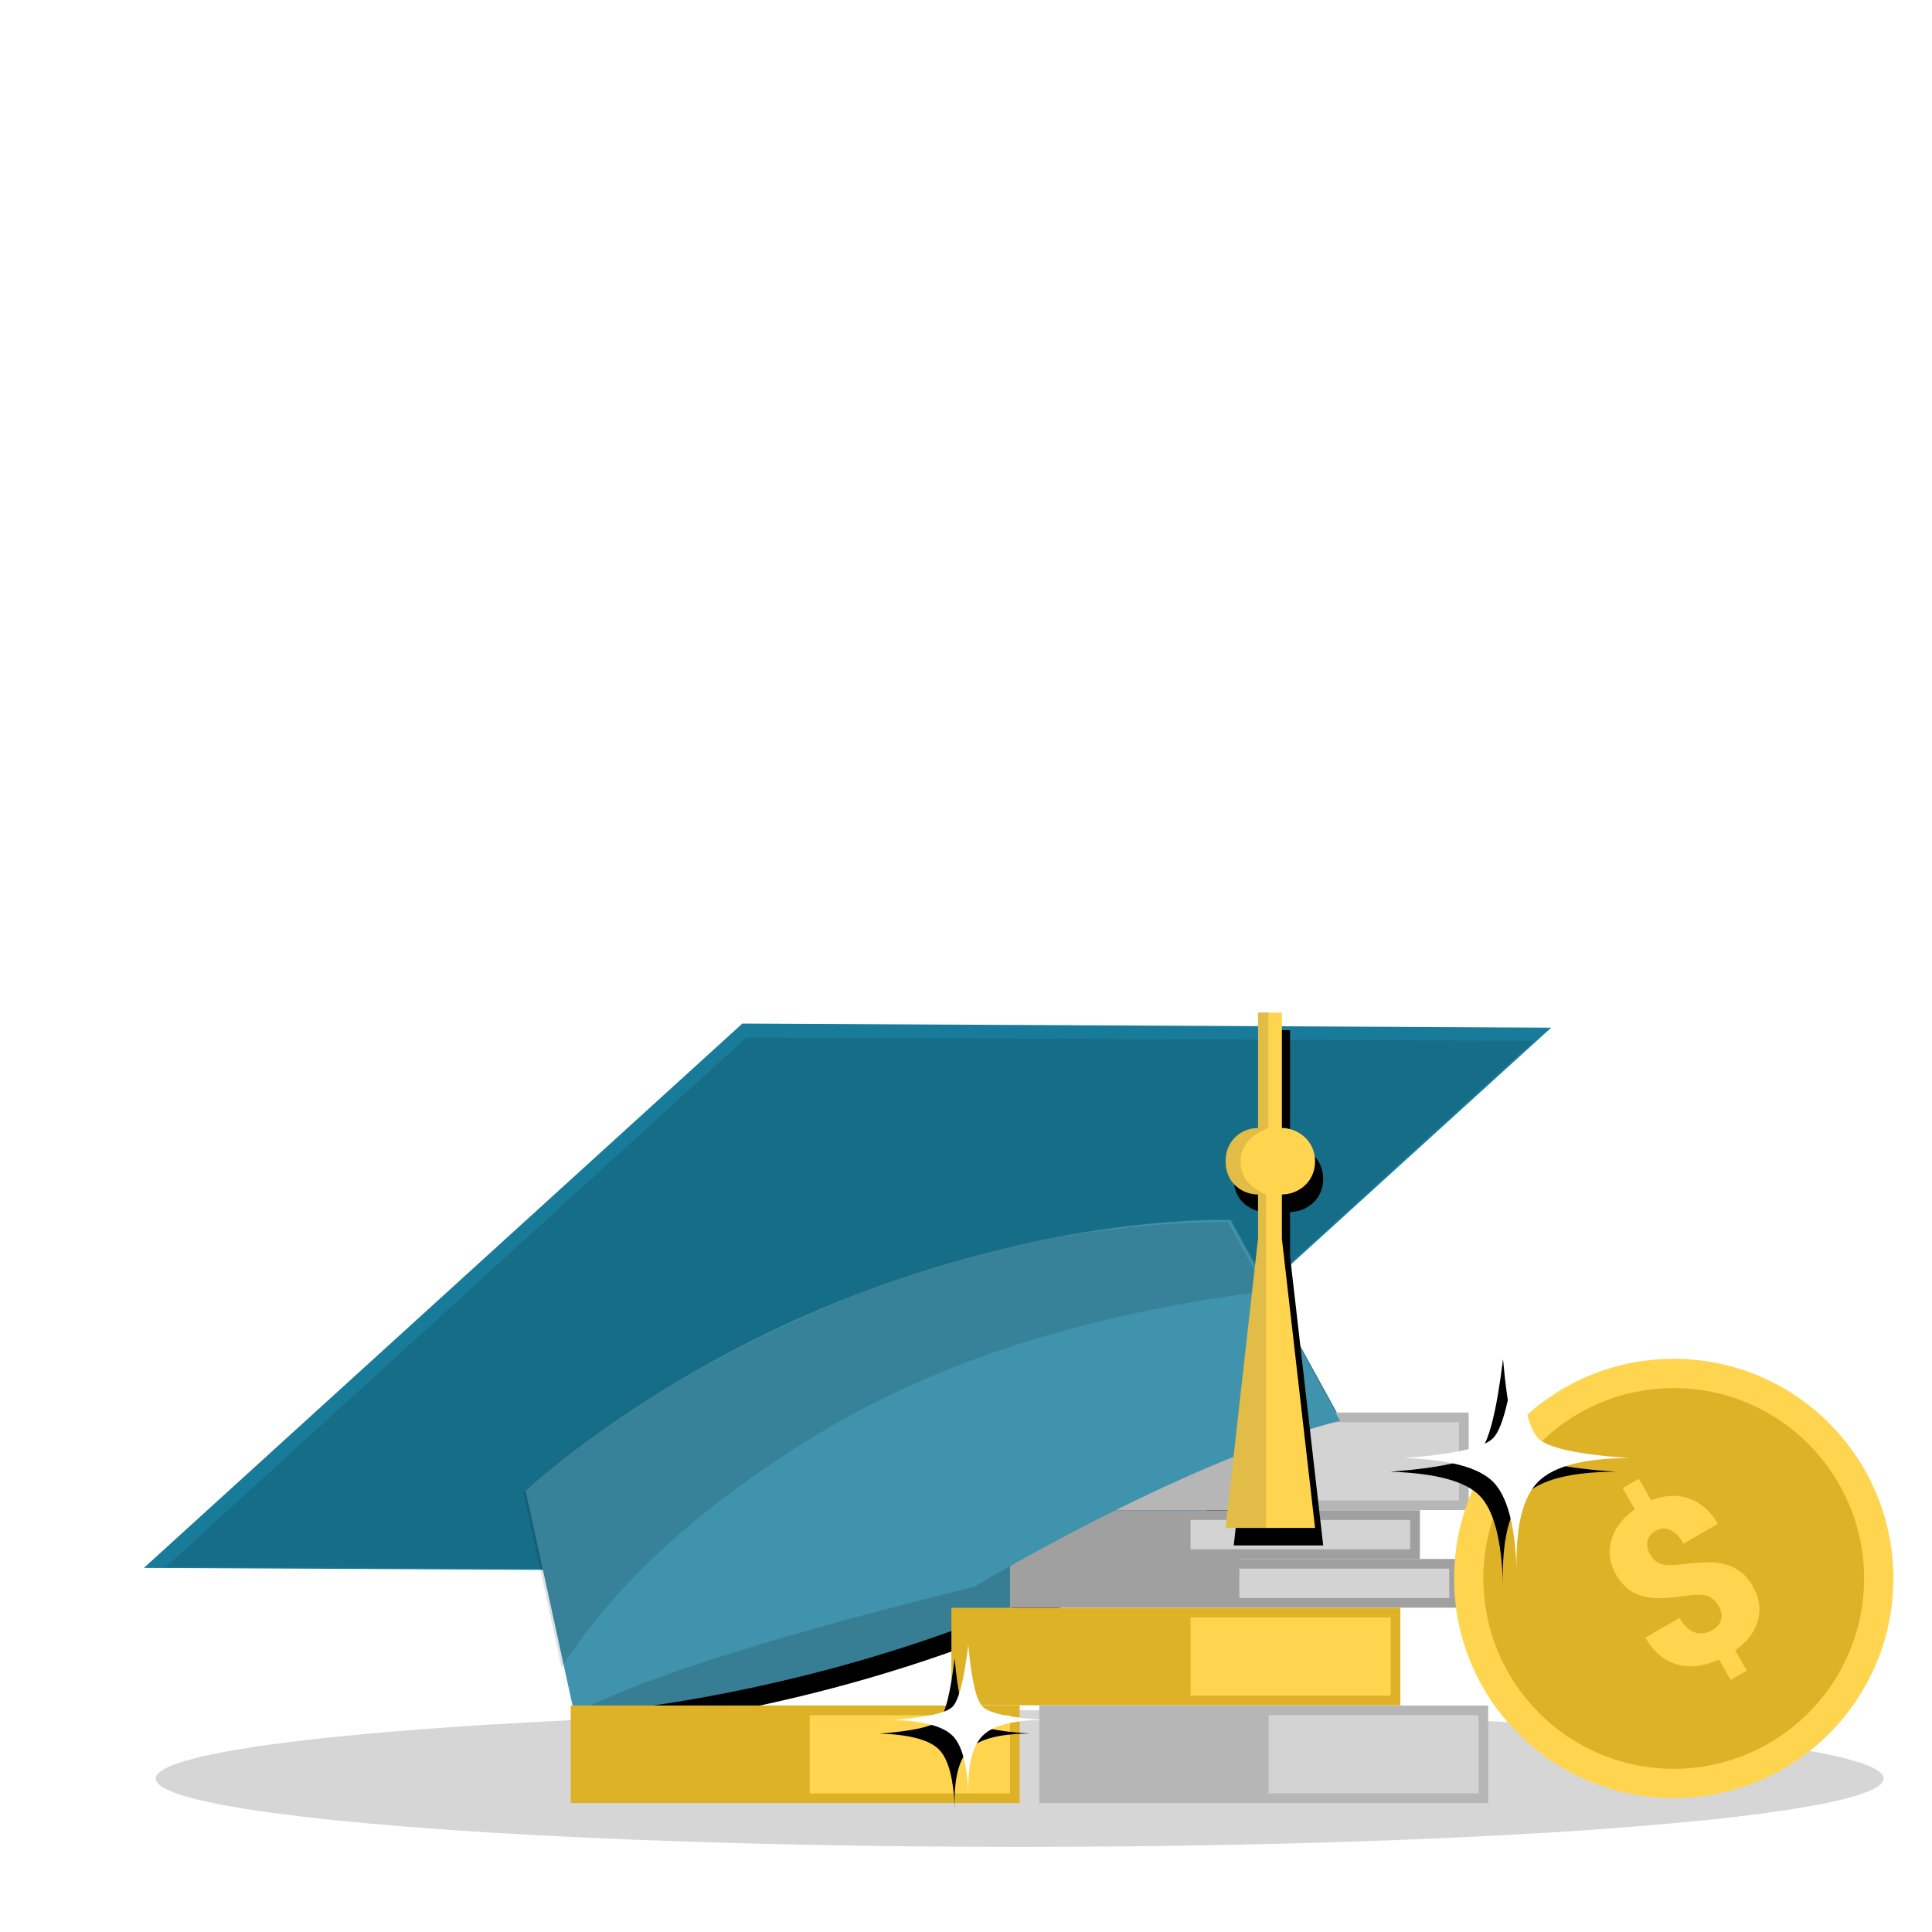 <?xml version="1.0" encoding="UTF-8"?>
<svg xmlns="http://www.w3.org/2000/svg" xmlns:xlink="http://www.w3.org/1999/xlink" width="200px" height="200px" viewBox="0 0 200 200" version="1.1">
  <title>more edu = more income supporting image</title>
  <defs>
    <path d="M130.113,61.59 C130.113,61.59 114.601,54.887 91.417,54.887 C68.234,54.887 52.005,61.59 52.005,61.59 L48.425,85.061 C48.425,85.061 67.045,90.985 90.868,90.985 C114.695,90.985 133.314,85.061 133.314,85.061 L130.113,61.59 Z" id="path-1"></path>
    <filter x="-8.2%" y="-13.9%" width="116.5%" height="138.8%" id="filter-2">
      <feOffset dx="0" dy="2" in="SourceAlpha" result="shadowOffsetOuter1"></feOffset>
      <feGaussianBlur stdDeviation="2" in="shadowOffsetOuter1" result="shadowBlurOuter1"></feGaussianBlur>
      <feColorMatrix values="0 0 0 0 0   0 0 0 0 0   0 0 0 0 0  0 0 0 0.12 0" type="matrix" in="shadowBlurOuter1"></feColorMatrix>
    </filter>
    <path d="M128.179,50.589 L130.113,46.442 C128.655,45.762 127.56,43.965 128.518,41.91 C129.476,39.855 131.565,39.523 133.022,40.203 L138.068,29.381 L140.306,30.424 L135.26,41.246 C136.666,41.902 137.854,43.802 136.911,45.824 C135.969,47.845 133.802,48.162 132.35,47.485 L130.416,51.633 L120.873,80.219 L112.479,76.305 L128.179,50.589 Z" id="path-3"></path>
    <filter x="-25.2%" y="-9.8%" width="150.3%" height="127.5%" id="filter-4">
      <feOffset dx="0" dy="2" in="SourceAlpha" result="shadowOffsetOuter1"></feOffset>
      <feGaussianBlur stdDeviation="2" in="shadowOffsetOuter1" result="shadowBlurOuter1"></feGaussianBlur>
      <feColorMatrix values="0 0 0 0 0   0 0 0 0 0   0 0 0 0 0  0 0 0 0.12 0" type="matrix" in="shadowBlurOuter1"></feColorMatrix>
    </filter>
    <path d="M144.761,64.691 C148.923,68.174 151.714,69.916 153.134,69.916 C154.554,69.916 157.259,68.174 161.251,64.691 C157.96,68.011 156.314,70.813 156.314,73.096 C156.314,75.379 157.96,78.074 161.251,81.181 C157.853,77.996 155.105,76.404 153.006,76.404 C150.908,76.404 148.159,77.996 144.761,81.181 C148.138,77.25 149.826,74.598 149.826,73.224 C149.826,71.85 148.138,69.005 144.761,64.691 Z" id="path-5"></path>
    <filter x="-50.3%" y="-38.0%" width="200.0%" height="200.0%" id="filter-6">
      <feMorphology radius="0.5" operator="dilate" in="SourceAlpha" result="shadowSpreadOuter1"></feMorphology>
      <feOffset dx="0" dy="2" in="shadowSpreadOuter1" result="shadowOffsetOuter1"></feOffset>
      <feGaussianBlur stdDeviation="2" in="shadowOffsetOuter1" result="shadowBlurOuter1"></feGaussianBlur>
      <feColorMatrix values="0 0 0 0 0   0 0 0 0 0   0 0 0 0 0  0 0 0 0.12 0" type="matrix" in="shadowBlurOuter1"></feColorMatrix>
    </filter>
    <path d="M90.743,94.549 C93.517,96.871 95.378,98.032 96.324,98.032 C97.271,98.032 99.075,96.871 101.736,94.549 C99.541,96.762 98.444,98.63 98.444,100.152 C98.444,101.675 99.541,103.471 101.736,105.542 C99.47,103.419 97.638,102.357 96.239,102.357 C94.84,102.357 93.008,103.419 90.743,105.542 C92.994,102.922 94.119,101.153 94.119,100.237 C94.119,99.321 92.994,97.425 90.743,94.549 Z" id="path-7"></path>
    <filter x="-75.4%" y="-57.0%" width="250.1%" height="250.1%" id="filter-8">
      <feMorphology radius="0.5" operator="dilate" in="SourceAlpha" result="shadowSpreadOuter1"></feMorphology>
      <feOffset dx="0" dy="2" in="shadowSpreadOuter1" result="shadowOffsetOuter1"></feOffset>
      <feGaussianBlur stdDeviation="2" in="shadowOffsetOuter1" result="shadowBlurOuter1"></feGaussianBlur>
      <feColorMatrix values="0 0 0 0 0   0 0 0 0 0   0 0 0 0 0  0 0 0 0.12 0" type="matrix" in="shadowBlurOuter1"></feColorMatrix>
    </filter>
  </defs>
  <g id="Page-1" stroke="none" stroke-width="1" fill="none" fill-rule="evenodd">
    <g id="GEDWorks-Landing-HealthPlan-1440" transform="translate(-590, -2216)">
      <g id="Group-15" transform="translate(210, 2216)">
        <g id="more-edu-=-more-income-supporting-image" transform="translate(380, 0)">
          <rect id="Rectangle" x="0" y="0" width="200" height="200"></rect>
          <g id="Group-3" transform="translate(4, 78)">
            <polygon id="Fill-56" fill="#197B9A" transform="translate(83.738, 56.345) rotate(-21) translate(-83.738, -56.345) " points="161.763 56.345 83.738 86.747 5.713 56.345 83.738 25.942"></polygon>
            <path d="M82.341,27.672 L158.333,57.206 L122.019,71.394 C110.346,66.773 61.444,65.757 41.968,78.396 L43.299,71.584 L6.612,57.289 L82.341,27.672 Z" id="Rectangle" fill-opacity="0.12" fill="#000000" transform="translate(82.472, 53.034) rotate(-21) translate(-82.472, -53.034) "></path>
            <g id="Fill-58" transform="translate(90.87, 72.936) rotate(-21) translate(-90.87, -72.936) ">
              <use fill="black" fill-opacity="1" filter="url(#filter-2)" xlink:href="#path-1"></use>
              <use fill="#377D93" fill-rule="evenodd" xlink:href="#path-1"></use>
            </g>
            <rect id="Rectangle" stroke="#A0A0A0" fill="#D3D3D3" x="97.011" y="78.842" width="45.474" height="4.042"></rect>
            <rect id="Rectangle" stroke="#A0A0A0" fill="#D3D3D3" x="101.053" y="83.884" width="45.474" height="4.042"></rect>
            <ellipse id="Oval" fill="#D6D6D6" cx="101.559" cy="106.116" rx="89.432" ry="7.074"></ellipse>
            <rect id="Rectangle" stroke="#B6B6B6" fill="#D3D3D3" x="102.064" y="68.726" width="45.474" height="9.095"></rect>
            <rect id="Rectangle" fill="#B6B6B6" x="104.085" y="100.053" width="23.242" height="8.084"></rect>
            <rect id="Rectangle" fill="#A0A0A0" x="96.001" y="78.832" width="23.242" height="5.053"></rect>
            <rect id="Rectangle" stroke="#B6B6B6" fill="#D3D3D3" x="104.085" y="99.053" width="45.474" height="9.095"></rect>
            <rect id="Rectangle" fill="#B6B6B6" x="102.064" y="68.726" width="23.242" height="9"></rect>
            <rect id="Rectangle" fill="#A0A0A0" x="101.053" y="82.874" width="23.242" height="5.053"></rect>
            <path d="M129.381,61.752 C129.381,61.752 113.868,55.049 90.685,55.049 C67.501,55.049 51.272,61.752 51.272,61.752 L47.693,85.224 C47.693,85.224 54.798,83.087 90.999,87.68 C119.445,83.061 132.582,85.224 132.582,85.224 L129.381,61.752 Z" id="Fill-58" fill="#4093AD" transform="translate(90.137, 71.364) rotate(-21) translate(-90.137, -71.364) "></path>
            <path d="M49.726,62.39 C60.045,58.464 72.281,56.235 86.433,55.703 C100.585,55.171 114.385,57.4 127.834,62.39 L128.944,70.511 C111.014,66.102 94.992,65.138 80.876,67.619 C66.761,70.1 55.438,74.482 46.906,80.766 L49.726,62.39 Z" id="Rectangle" fill-opacity="0.12" fill="#000000" transform="translate(87.925, 68.196) rotate(-21) translate(-87.925, -68.196) "></path>
            <rect id="Rectangle" fill="#B6B6B6" x="104.085" y="99.137" width="23.242" height="9"></rect>
            <g id="Fill-54" transform="translate(126.393, 54.8) rotate(-25) translate(-126.393, -54.8) ">
              <use fill="black" fill-opacity="1" filter="url(#filter-4)" xlink:href="#path-3"></use>
              <use fill="#FFD54F" fill-rule="evenodd" xlink:href="#path-3"></use>
            </g>
            <path d="M128.124,42.273 C129.093,40.195 131.104,39.855 132.628,40.566 L137.674,29.744 L138.669,30.141 L133.597,41.018 C131.535,40.885 130.177,41.521 129.523,42.925 C128.868,44.329 129.185,45.74 130.475,47.157 L115.887,78.441 L112.085,76.668 L127.785,50.952 L129.719,46.805 C128.31,46.148 127.132,44.4 128.124,42.273 Z" id="Rectangle" fill-opacity="0.12" fill="#000000" transform="translate(125.377, 54.092) rotate(-25) translate(-125.377, -54.092) "></path>
            <rect id="Rectangle" stroke="#DEB227" fill="#FFD54F" x="94.99" y="88.937" width="45.474" height="9.095"></rect>
            <rect id="Rectangle" stroke="#DEB227" fill="#FFD54F" x="55.58" y="99.053" width="45.474" height="9.095"></rect>
            <rect id="Rectangle" fill="#DEB227" x="55.569" y="99.053" width="24.253" height="9"></rect>
            <circle id="Oval" fill="#FFD54F" cx="169.264" cy="85.4" r="22.737"></circle>
            <circle id="Oval" fill="#DEB227" cx="169.264" cy="85.4" r="19.705"></circle>
            <rect id="Rectangle" fill="#DEB227" x="94.99" y="89.021" width="24.253" height="9"></rect>
            <path d="M170.323,79.82 C170.921,79.82 171.382,80.044 171.706,80.491 C172.03,80.938 172.191,81.576 172.191,82.407 L176.292,82.407 C176.292,80.891 175.869,79.639 175.023,78.653 C174.179,77.667 173.016,77.066 171.536,76.851 L171.536,74.276 L169.608,74.276 L169.608,76.802 C168.072,76.947 166.842,77.455 165.921,78.33 C164.998,79.203 164.538,80.316 164.538,81.664 C164.538,82.471 164.666,83.158 164.926,83.724 C165.185,84.292 165.557,84.79 166.042,85.221 C166.527,85.651 167.105,86.031 167.776,86.357 C168.448,86.685 169.179,87.007 169.971,87.328 C170.764,87.647 171.319,87.986 171.634,88.345 C171.949,88.705 172.107,89.2 172.107,89.83 C172.107,90.398 171.949,90.842 171.634,91.165 C171.319,91.488 170.885,91.651 170.337,91.651 C169.585,91.651 169.004,91.413 168.596,90.937 C168.187,90.462 167.983,89.769 167.983,88.86 L163.895,88.86 C163.895,90.511 164.366,91.844 165.309,92.853 C166.251,93.863 167.602,94.46 169.366,94.643 L169.366,97.063 L171.294,97.063 L171.294,94.655 C172.806,94.511 174.001,94.009 174.878,93.146 C175.756,92.286 176.194,91.171 176.194,89.805 C176.194,88.998 176.056,88.308 175.782,87.734 C175.508,87.16 175.127,86.657 174.641,86.226 C174.156,85.794 173.581,85.41 172.914,85.07 C172.246,84.731 171.537,84.403 170.785,84.088 C170.033,83.773 169.488,83.442 169.148,83.095 C168.808,82.747 168.638,82.279 168.638,81.687 C168.638,81.105 168.785,80.648 169.08,80.317 C169.375,79.986 169.79,79.82 170.323,79.82 Z" id="Path" fill="#FFD54F" fill-rule="nonzero" transform="translate(170.094, 85.669) rotate(-30) translate(-170.094, -85.669) "></path>
            <g id="Rectangle" transform="translate(153.006, 72.936) rotate(45) translate(-153.006, -72.936) ">
              <use fill="black" fill-opacity="1" filter="url(#filter-6)" xlink:href="#path-5"></use>
              <use fill="#FFFFFF" fill-rule="evenodd" xlink:href="#path-5"></use>
            </g>
            <g id="Rectangle" transform="translate(96.239, 100.046) rotate(45) translate(-96.239, -100.046) ">
              <use fill="black" fill-opacity="1" filter="url(#filter-8)" xlink:href="#path-7"></use>
              <use fill="#FFFFFF" fill-rule="evenodd" xlink:href="#path-7"></use>
            </g>
          </g>
        </g>
      </g>
    </g>
  </g>
</svg>
